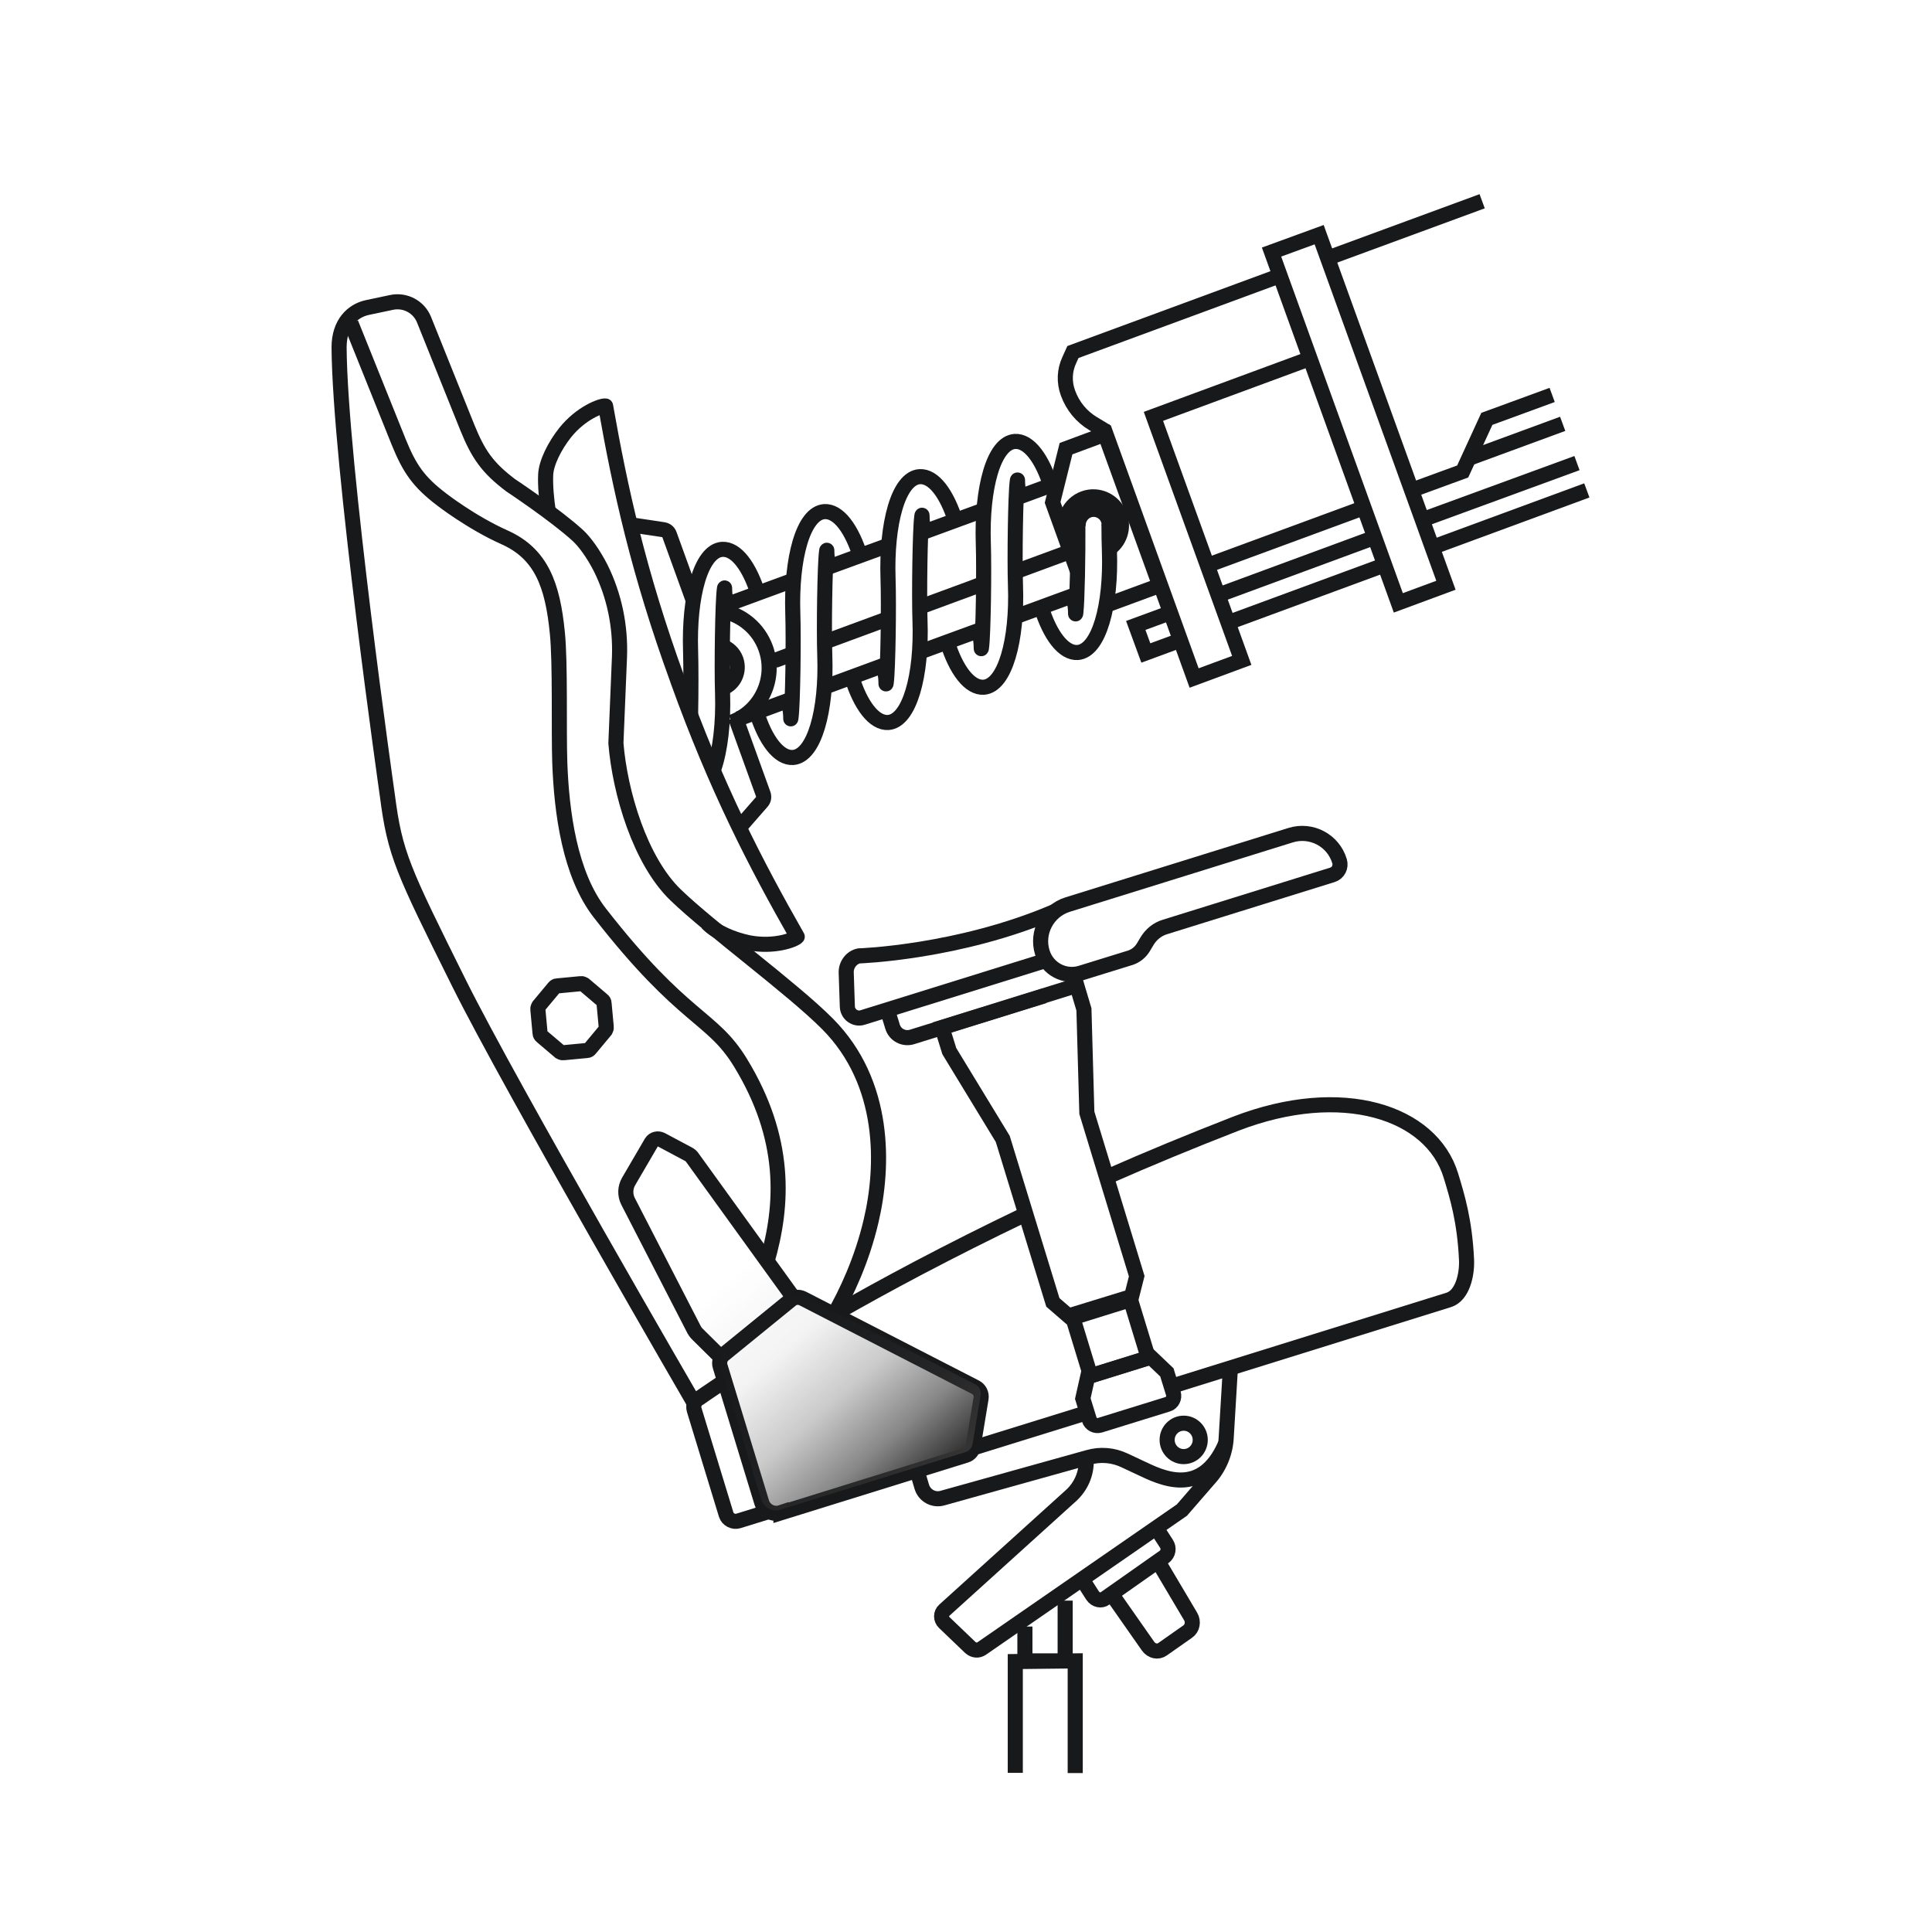 <svg xmlns="http://www.w3.org/2000/svg" fill="none" viewBox="0 0 96 96" height="96" width="96">
<path stroke-miterlimit="10" stroke-width="0.75" stroke="#18191B" d="M34.571 69.853C34.571 69.853 25.404 54.07 22.815 48.866C20.004 43.212 19.626 42.45 19.249 39.533C19.249 39.533 16.882 22.955 16.849 17.256C16.849 16.056 17.526 15.439 18.249 15.282L19.471 15.024C20.137 14.89 20.815 15.248 21.071 15.888L23.215 21.227C23.76 22.573 24.215 23.235 25.371 24.11C25.371 24.11 27.571 25.568 28.704 26.6C29.049 26.914 29.482 27.509 29.849 28.227C30.526 29.595 30.838 31.109 30.782 32.635L30.604 36.931C30.804 39.387 31.804 42.764 33.571 44.469C35.338 46.174 39.382 49.124 41.127 50.885C44.027 53.812 43.927 57.951 43.282 60.677C42.827 62.618 42.06 64.244 41.416 65.366"></path>
<path stroke-miterlimit="10" stroke-width="0.75" stroke="#18191B" d="M17.438 16.057L19.804 21.945C20.349 23.292 20.804 23.953 21.96 24.828C21.96 24.828 23.415 25.961 25.071 26.701C26.904 27.52 27.46 29.079 27.693 31.435C27.849 32.949 27.76 36.27 27.815 37.885C27.904 40.352 28.304 43.448 29.815 45.378C33.993 50.739 35.36 50.459 36.793 52.803C39.093 56.572 38.938 59.848 38.104 62.708"></path>
<path stroke-miterlimit="10" stroke-width="0.75" stroke="#18191B" d="M54.026 70.189L48.349 71.95"></path>
<path stroke-miterlimit="10" stroke-width="0.75" stroke="#18191B" d="M55.07 58.455C57.059 57.58 59.17 56.705 61.393 55.841C66.704 53.788 71.137 55.269 72.093 58.41C72.404 59.431 72.782 60.653 72.871 62.594C72.904 63.312 72.682 64.366 71.993 64.59L58.204 68.886"></path>
<path stroke-miterlimit="10" stroke-width="0.75" stroke="#18191B" d="M41.438 65.31C43.961 63.863 47.15 62.158 50.894 60.363"></path>
<path stroke-miterlimit="10" stroke-width="0.75" stroke="#18191B" d="M38.216 75.102L36.694 75.573C36.438 75.651 36.161 75.505 36.083 75.259L34.494 70.054C34.427 69.83 34.527 69.583 34.75 69.471C34.75 69.471 35.183 69.168 36.005 68.618"></path>
<path stroke-miterlimit="10" stroke-width="0.75" stroke="#18191B" d="M38.805 75.17L48.005 72.309C48.183 72.253 48.316 72.096 48.349 71.906L48.749 69.483C48.783 69.258 48.672 69.034 48.472 68.933L39.894 64.525C39.694 64.424 39.46 64.446 39.294 64.592L35.96 67.307C35.794 67.441 35.716 67.677 35.783 67.89L37.849 74.654C37.971 75.058 38.405 75.293 38.805 75.159V75.17Z"></path>
<path stroke-miterlimit="10" stroke-width="0.75" stroke="#18191B" d="M35.838 67.462L34.682 66.318C34.582 66.228 34.505 66.116 34.449 65.993L31.205 59.689C31.049 59.375 31.06 59.005 31.238 58.702L32.371 56.761C32.482 56.593 32.694 56.548 32.871 56.638L34.238 57.367C34.238 57.367 34.338 57.434 34.371 57.479L39.449 64.512"></path>
<path fill="url(#paint0_linear_1933_22188)" d="M48.482 68.798L39.904 64.39C39.738 64.311 39.56 64.311 39.404 64.39L39.427 64.367L34.349 57.334C34.349 57.334 34.271 57.245 34.215 57.222L32.849 56.493C32.671 56.403 32.46 56.459 32.349 56.616L31.215 58.557C31.038 58.86 31.027 59.23 31.182 59.544L34.427 65.848C34.493 65.971 34.571 66.084 34.66 66.173L35.816 67.317C35.738 67.441 35.715 67.598 35.76 67.744L37.827 74.507C37.949 74.911 38.382 75.147 38.782 75.012L47.982 72.152C48.16 72.096 48.293 71.939 48.327 71.748L48.727 69.325C48.76 69.101 48.649 68.876 48.449 68.776L48.482 68.798Z"></path>
<path stroke-miterlimit="10" stroke-width="0.75" stroke="#18191B" d="M28.87 48.877L27.681 48.99C27.625 48.99 27.57 49.023 27.536 49.068L26.77 49.988C26.77 49.988 26.714 50.089 26.725 50.145L26.836 51.345C26.836 51.401 26.869 51.457 26.914 51.491L27.825 52.265C27.825 52.265 27.925 52.321 27.981 52.31L29.17 52.198C29.225 52.198 29.281 52.164 29.314 52.119L30.081 51.199C30.081 51.199 30.136 51.098 30.125 51.042L30.014 49.842C30.014 49.786 29.981 49.73 29.936 49.696L29.025 48.922C29.025 48.922 28.925 48.866 28.87 48.877Z"></path>
<path stroke-miterlimit="10" stroke-width="0.75" stroke="#18191B" d="M61.14 67.935L60.928 71.457C60.884 72.219 60.573 72.948 60.051 73.509L58.728 75.035L48.784 81.911C48.606 82.034 48.384 82.012 48.217 81.866L46.917 80.621C46.739 80.453 46.751 80.161 46.917 80.015L53.228 74.306C53.717 73.857 53.995 73.218 53.973 72.556"></path>
<path stroke-miterlimit="10" stroke-width="0.75" stroke="#18191B" d="M57.538 77.583L59.16 80.32C59.316 80.578 59.249 80.914 59.016 81.072L57.771 81.946C57.538 82.115 57.227 82.047 57.049 81.801L55.227 79.198"></path>
<path stroke-miterlimit="10" stroke-width="0.75" stroke="#18191B" d="M53.804 78.524L54.293 79.287C54.437 79.5 54.715 79.567 54.915 79.421L57.848 77.358C58.048 77.212 58.104 76.92 57.959 76.707L57.437 75.899"></path>
<path stroke-miterlimit="10" stroke-width="0.75" stroke="#18191B" d="M53.427 88.103V82.528L50.449 82.562V88.092M52.927 79.533V82.528H50.927V80.823"></path>
<path stroke-miterlimit="10" stroke-width="0.75" stroke="#18191B" d="M60.882 71.772C59.705 74.452 57.694 73.42 56.671 72.938L55.882 72.568C55.316 72.299 54.671 72.243 54.06 72.422L46.827 74.441C46.393 74.564 45.938 74.318 45.804 73.88L45.605 73.207"></path>
<path stroke-miterlimit="10" stroke-width="0.75" stroke="#18191B" d="M58.816 72.378C59.27 72.378 59.639 72.006 59.639 71.548C59.639 71.089 59.27 70.718 58.816 70.718C58.362 70.718 57.994 71.089 57.994 71.548C57.994 72.006 58.362 72.378 58.816 72.378Z"></path>
<path stroke-miterlimit="10" stroke-width="0.75" stroke="#18191B" d="M56.227 64.424L53.094 65.388L52.316 64.715L49.827 56.594L47.171 52.231L46.805 51.053L53.505 48.967L53.86 50.156L54.005 55.293L56.483 63.414L56.227 64.424Z"></path>
<path stroke-miterlimit="10" stroke-width="0.75" stroke="#18191B" d="M56.174 64.581L53.307 65.473L54.19 68.367L57.057 67.475L56.174 64.581Z"></path>
<path stroke-miterlimit="10" stroke-width="0.75" stroke="#18191B" d="M58.026 69.775L54.659 70.818C54.437 70.885 54.193 70.762 54.126 70.538L53.804 69.495L54.048 68.406L57.181 67.431L57.981 68.193L58.304 69.237C58.37 69.461 58.248 69.708 58.026 69.775Z"></path>
<path stroke-miterlimit="10" stroke-width="0.75" stroke="#18191B" d="M52.048 47.7L42.859 50.56C42.493 50.673 42.115 50.404 42.104 50.011L42.048 48.328C42.037 47.936 42.304 47.577 42.681 47.498C42.681 47.498 47.637 47.341 52.437 45.277"></path>
<path stroke-miterlimit="10" stroke-width="0.75" stroke="#18191B" d="M66.205 43.471L57.882 46.062C57.505 46.175 57.194 46.433 56.993 46.769L56.805 47.083C56.66 47.319 56.438 47.498 56.171 47.588L53.705 48.351C52.905 48.597 52.049 48.149 51.793 47.33C51.482 46.332 52.049 45.266 53.038 44.952L64.138 41.497C65.16 41.183 66.249 41.755 66.56 42.787C66.649 43.079 66.494 43.382 66.205 43.471Z"></path>
<path stroke-miterlimit="10" stroke-width="0.75" stroke="#18191B" d="M51.883 49.484L45.316 51.526C44.905 51.649 44.471 51.425 44.349 51.01L44.094 50.18"></path>
<path stroke-miterlimit="10" stroke-width="0.75" stroke="#18191B" d="M39.383 28.844L35.805 30.156"></path>
<path stroke-miterlimit="10" stroke-width="0.75" stroke="#18191B" d="M44.082 27.116L40.948 28.26"></path>
<path stroke-miterlimit="10" stroke-width="0.75" stroke="#18191B" d="M48.815 25.367L45.726 26.5"></path>
<path stroke-miterlimit="10" stroke-width="0.75" stroke="#18191B" d="M52.559 23.986L50.581 24.715"></path>
<path stroke-miterlimit="10" stroke-width="0.75" stroke="#18191B" d="M50.315 30.697L53.427 29.553"></path>
<path stroke-miterlimit="10" stroke-width="0.75" stroke="#18191B" d="M45.637 32.423L48.759 31.279"></path>
<path stroke-miterlimit="10" stroke-width="0.75" stroke="#18191B" d="M41.003 34.129L44.17 32.962"></path>
<path stroke-miterlimit="10" stroke-width="0.75" stroke="#18191B" d="M36.682 35.721L39.326 34.745"></path>
<path stroke-miterlimit="10" stroke-width="0.75" stroke="#18191B" d="M50.371 28.44L53.049 27.453"></path>
<path stroke-miterlimit="10" stroke-width="0.75" stroke="#18191B" d="M45.726 30.157L46.303 29.944L48.403 29.17L48.803 29.013"></path>
<path stroke-miterlimit="10" stroke-width="0.75" stroke="#18191B" d="M41.082 31.862L44.215 30.707"></path>
<path stroke-miterlimit="10" stroke-width="0.75" stroke="#18191B" d="M39.526 32.433L38.481 32.825"></path>
<path stroke-miterlimit="10" stroke-width="0.75" stroke="#18191B" d="M36.781 41.072L37.859 39.838C37.948 39.737 37.97 39.603 37.926 39.468L36.548 35.654"></path>
<path stroke-miterlimit="10" stroke-width="0.75" stroke="#18191B" d="M31.171 26.052L32.971 26.321C33.104 26.343 33.215 26.433 33.26 26.556L34.438 29.809"></path>
<path stroke-linejoin="round" stroke-width="0.75" stroke="#18191B" d="M47.069 31.893C47.503 33.295 48.181 34.193 48.88 34.148C49.936 34.069 50.558 31.815 50.458 29.089C50.414 27.799 50.458 24.569 50.547 23.918C50.581 23.682 50.525 24.12 50.636 24.501C50.658 24.557 50.681 24.613 50.703 24.669"></path>
<path stroke-miterlimit="10" stroke-width="0.75" stroke="#18191B" d="M55.004 30.056L55.159 30L57.626 29.091L54.904 21.576L52.97 22.294L52.304 24.964L53.504 28.284L53.515 28.306"></path>
<path stroke-miterlimit="10" stroke-width="0.75" stroke="#18191B" d="M55.082 27.286C55.627 26.938 55.871 26.242 55.638 25.614C55.371 24.885 54.571 24.504 53.849 24.773C53.126 25.042 52.749 25.85 53.015 26.579C53.115 26.848 53.293 27.072 53.504 27.241"></path>
<path stroke-linejoin="round" stroke-width="0.75" stroke="#18191B" d="M52.226 24.19C51.793 22.788 51.126 21.89 50.426 21.935C49.371 22.014 48.771 24.268 48.86 26.994C48.904 28.284 48.86 31.515 48.771 32.165C48.737 32.401 48.793 31.963 48.682 31.582C48.66 31.526 48.638 31.47 48.615 31.413"></path>
<path stroke-linejoin="round" stroke-width="0.75" stroke="#18191B" d="M51.737 30.167C52.171 31.57 52.848 32.467 53.548 32.422C54.604 32.343 55.226 30.089 55.126 27.363C55.115 27.027 55.104 26.567 55.104 26.051"></path>
<path stroke-linejoin="round" stroke-width="0.75" stroke="#18191B" d="M53.558 26.051C53.569 27.565 53.525 29.898 53.458 30.437C53.425 30.672 53.48 30.235 53.369 29.853C53.347 29.797 53.325 29.741 53.303 29.685"></path>
<path stroke-linejoin="round" stroke-width="0.75" stroke="#18191B" d="M42.325 33.645C42.758 35.047 43.436 35.945 44.136 35.9C45.192 35.821 45.814 33.567 45.714 30.841C45.67 29.551 45.714 26.32 45.803 25.67C45.836 25.434 45.781 25.872 45.892 26.253C45.914 26.309 45.936 26.365 45.959 26.422"></path>
<path stroke-linejoin="round" stroke-width="0.75" stroke="#18191B" d="M47.493 25.94C47.06 24.538 46.393 23.64 45.693 23.685C44.637 23.764 44.037 26.018 44.126 28.744C44.171 30.034 44.126 33.264 44.037 33.915C44.004 34.151 44.06 33.713 43.949 33.332C43.926 33.276 43.904 33.22 43.882 33.163"></path>
<path stroke-linejoin="round" stroke-width="0.75" stroke="#18191B" d="M37.594 35.384C38.027 36.787 38.705 37.684 39.405 37.639C40.46 37.56 41.083 35.306 40.983 32.58C40.938 31.29 40.983 28.06 41.072 27.409C41.105 27.174 41.049 27.611 41.16 27.992C41.183 28.049 41.205 28.105 41.227 28.161"></path>
<path stroke-linejoin="round" stroke-width="0.75" stroke="#18191B" d="M42.761 27.677C42.327 26.275 41.66 25.378 40.961 25.422C39.905 25.501 39.305 27.756 39.394 30.481C39.438 31.771 39.394 35.002 39.305 35.652C39.272 35.888 39.327 35.45 39.216 35.069C39.194 35.013 39.172 34.957 39.149 34.901"></path>
<path stroke-linejoin="round" stroke-width="0.75" stroke="#18191B" d="M35.471 38.199C35.793 37.268 35.949 35.922 35.904 34.452C35.86 33.162 35.904 29.932 35.993 29.281C36.026 29.046 35.971 29.483 36.082 29.865C36.104 29.921 36.126 29.977 36.148 30.033"></path>
<path stroke-linejoin="round" stroke-width="0.75" stroke="#18191B" d="M37.682 29.552C37.249 28.15 36.582 27.253 35.882 27.297C34.826 27.376 34.226 29.631 34.315 32.356C34.337 33.063 34.337 34.364 34.315 35.497"></path>
<path stroke-miterlimit="10" stroke-width="0.75" stroke="#18191B" d="M55.115 26.107C55.115 26.017 55.104 25.916 55.071 25.827C54.927 25.423 54.482 25.21 54.082 25.355C53.749 25.479 53.549 25.815 53.571 26.163"></path>
<path stroke-miterlimit="10" stroke-width="0.75" stroke="#18191B" d="M66.025 12.804L73.648 10"></path>
<path stroke-miterlimit="10" stroke-width="0.75" stroke="#18191B" d="M63.535 13.724L53.313 17.492L53.135 17.885C52.891 18.401 52.869 18.996 53.069 19.534C53.302 20.173 53.735 20.701 54.313 21.048L54.891 21.396L59.335 33.69L61.702 32.815L57.313 20.689L65.091 17.818"></path>
<path stroke-miterlimit="10" stroke-width="0.75" stroke="#18191B" d="M71.848 29.081L71.193 27.275L70.648 25.761L65.548 11.661L63.182 12.525L68.271 26.602L69.482 29.956L71.848 29.081Z"></path>
<path stroke-linejoin="round" stroke-width="0.75" stroke="#18191B" d="M27.259 25.524C27.148 24.795 27.092 24.134 27.114 23.595C27.136 23.001 27.559 22.159 28.081 21.498C28.87 20.511 29.892 20.14 30.092 20.174C30.814 24.268 31.725 28.452 33.659 33.758L33.681 33.825C35.592 39.142 37.559 42.944 39.614 46.545C39.481 46.702 38.47 47.083 37.225 46.848C36.403 46.68 35.548 46.309 35.148 45.872"></path>
<path stroke-miterlimit="10" stroke-width="0.75" stroke="#18191B" d="M58.113 30.461L56.435 31.078L56.936 32.446L58.613 31.829"></path>
<path stroke-miterlimit="10" stroke-width="0.75" stroke="#18191B" d="M68.371 26.679L60.526 29.573"></path>
<path stroke-miterlimit="10" stroke-width="0.75" stroke="#18191B" d="M78.359 23.011L70.67 25.826"></path>
<path stroke-miterlimit="10" stroke-width="0.75" stroke="#18191B" d="M71.237 27.172L78.849 24.368"></path>
<path stroke-miterlimit="10" stroke-width="0.75" stroke="#18191B" d="M61.103 30.908L68.804 28.07"></path>
<path stroke-miterlimit="10" stroke-width="0.75" stroke="#18191B" d="M70.137 24.358L72.681 23.427L73.881 20.813L77.126 19.624"></path>
<path stroke-miterlimit="10" stroke-width="0.75" stroke="#18191B" d="M60.081 28.06L67.603 25.289"></path>
<path stroke-miterlimit="10" stroke-width="0.75" stroke="#18191B" d="M72.982 22.776L77.649 21.06"></path>
<path stroke-miterlimit="10" stroke-width="0.75" stroke="#18191B" d="M36.348 35.889C37.826 35.35 38.581 33.702 38.048 32.21C37.692 31.223 36.859 30.55 35.903 30.37"></path>
<path stroke-miterlimit="10" stroke-width="0.75" stroke="#18191B" d="M35.837 34.207C35.837 34.207 35.892 34.184 35.926 34.184C36.481 33.983 36.77 33.355 36.57 32.782C36.448 32.446 36.181 32.199 35.859 32.109"></path>
<defs>
<linearGradient gradientUnits="userSpaceOnUse" y2="74.169" x2="45.442" y1="63.585" x1="36.179" id="paint0_linear_1933_22188">
<stop stop-opacity="0" stop-color="#333333"></stop>
<stop stop-opacity="0.06" stop-color="#333333" offset="0.32"></stop>
<stop stop-opacity="0.26" stop-color="#333333" offset="0.57"></stop>
<stop stop-opacity="0.59" stop-color="#333333" offset="0.8"></stop>
<stop stop-color="#333333" offset="1"></stop>
</linearGradient>
</defs>
</svg>
